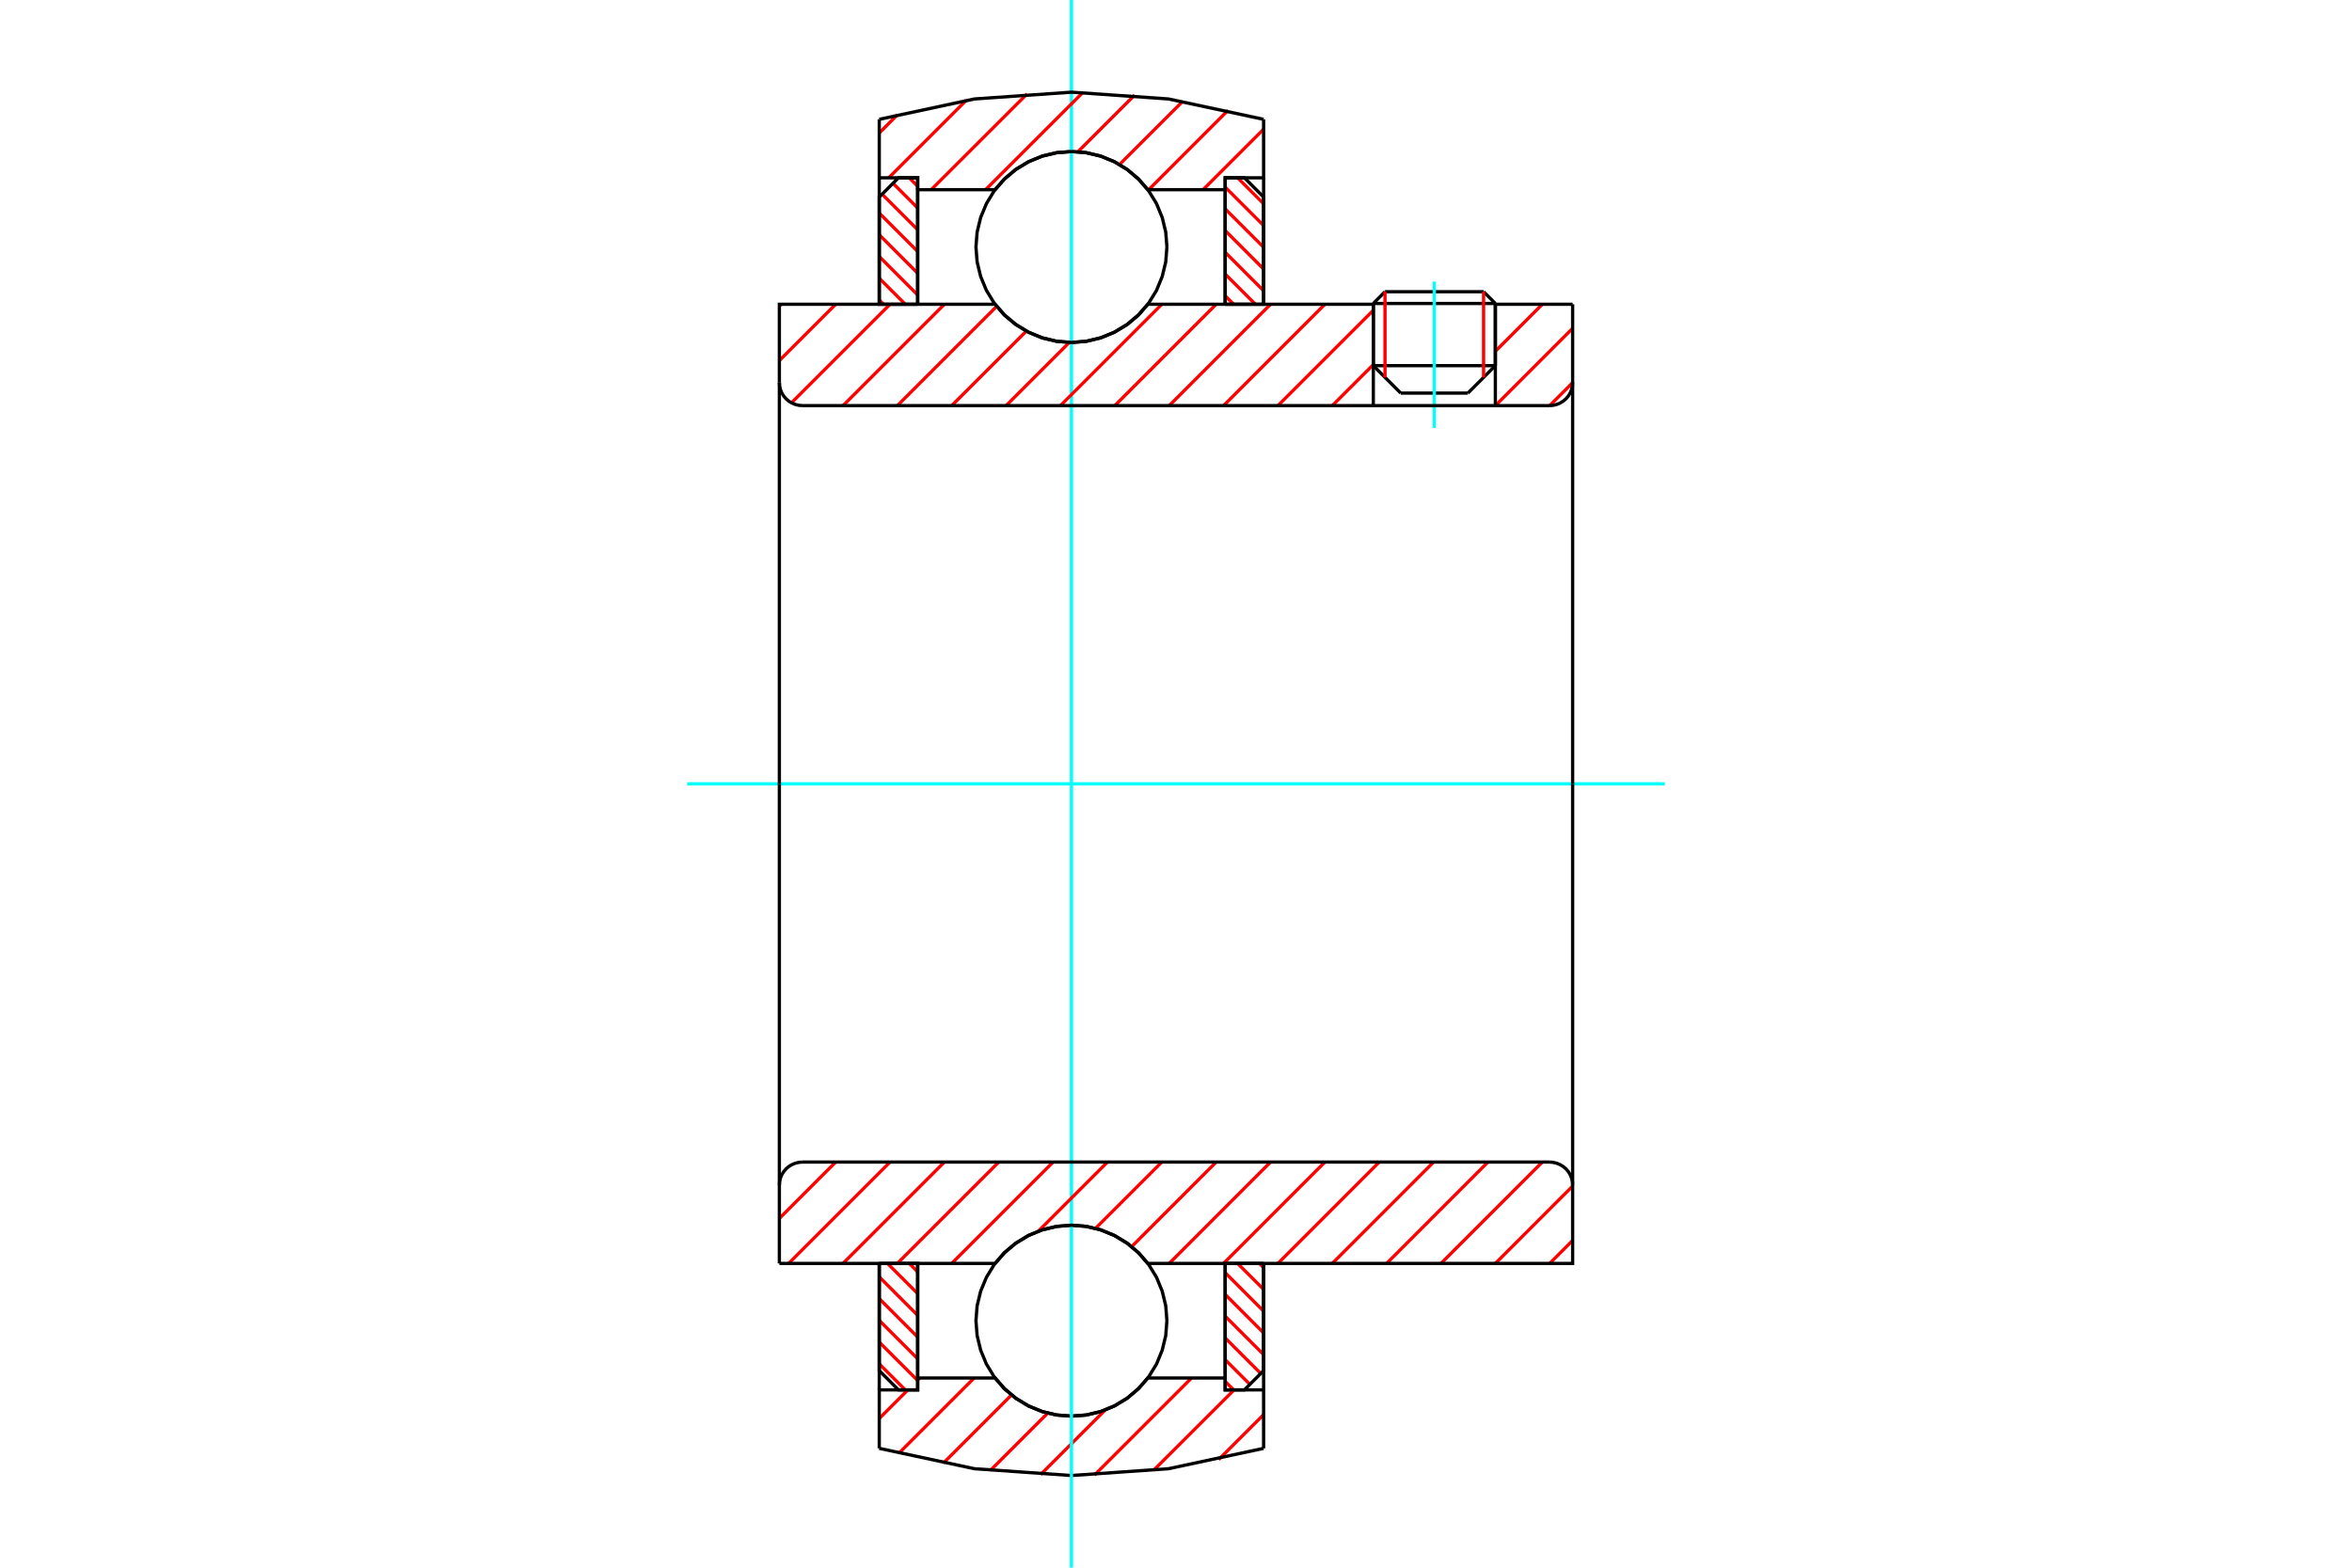 <?xml version="1.0" standalone="no"?>
<!DOCTYPE svg PUBLIC "-//W3C//DTD SVG 1.1//EN"
	"http://www.w3.org/Graphics/SVG/1.1/DTD/svg11.dtd">
<svg xmlns="http://www.w3.org/2000/svg" height="100%" width="100%" viewBox="0 0 36000 24000">
	<rect x="-1800" y="-1200" width="39600" height="26400" style="fill:#FFF"/>
	<g style="fill:none; fill-rule:evenodd" transform="matrix(1 0 0 1 0 0)">
		<g style="fill:none; stroke:#000; stroke-width:50; shape-rendering:geometricPrecision">
			<line x1="22888" y1="4646" x2="21020" y2="4646"/>
			<line x1="21199" y1="4466" x2="22708" y2="4466"/>
			<line x1="21020" y1="5598" x2="22888" y2="5598"/>
			<line x1="22468" y1="6018" x2="21440" y2="6018"/>
			<line x1="21199" y1="4466" x2="21020" y2="4646"/>
			<line x1="22888" y1="4646" x2="22708" y2="4466"/>
			<line x1="22468" y1="6018" x2="22888" y2="5598"/>
			<line x1="21020" y1="5598" x2="21440" y2="6018"/>
			<line x1="21020" y1="4646" x2="21020" y2="5598"/>
			<line x1="22888" y1="5598" x2="22888" y2="4646"/>
		</g>
		<g style="fill:none; stroke:#0FF; stroke-width:50; shape-rendering:geometricPrecision">
			<line x1="21954" y1="6551" x2="21954" y2="4311"/>
		</g>
		<g style="fill:none; stroke:#F00; stroke-width:50; shape-rendering:geometricPrecision">
			<line x1="22708" y1="4466" x2="22708" y2="5778"/>
			<line x1="21199" y1="5778" x2="21199" y2="4466"/>
			<line x1="13458" y1="20880" x2="13856" y2="21278"/>
			<line x1="13458" y1="20547" x2="14046" y2="21135"/>
			<line x1="13458" y1="20214" x2="14046" y2="20802"/>
			<line x1="13458" y1="19881" x2="14046" y2="20470"/>
			<line x1="13458" y1="19548" x2="14046" y2="20137"/>
			<line x1="13584" y1="19342" x2="14046" y2="19804"/>
			<line x1="13917" y1="19342" x2="14046" y2="19471"/>
		</g>
		<g style="fill:none; stroke:#000; stroke-width:50; shape-rendering:geometricPrecision">
			<polyline points="13458,19342 13458,20983 13752,21278 14046,21278 14046,19342 13458,19342"/>
		</g>
		<g style="fill:none; stroke:#0FF; stroke-width:50; shape-rendering:geometricPrecision">
			<line x1="10518" y1="12000" x2="25482" y2="12000"/>
		</g>
		<g style="fill:none; stroke:#F00; stroke-width:50; shape-rendering:geometricPrecision">
			<line x1="13458" y1="4593" x2="13523" y2="4658"/>
			<line x1="13458" y1="4260" x2="13856" y2="4658"/>
			<line x1="13458" y1="3927" x2="14046" y2="4516"/>
			<line x1="13458" y1="3594" x2="14046" y2="4183"/>
			<line x1="13458" y1="3262" x2="14046" y2="3850"/>
			<line x1="13502" y1="2973" x2="14046" y2="3517"/>
			<line x1="13668" y1="2806" x2="14046" y2="3184"/>
			<line x1="13917" y1="2722" x2="14046" y2="2852"/>
		</g>
		<g style="fill:none; stroke:#000; stroke-width:50; shape-rendering:geometricPrecision">
			<polyline points="14046,4658 14046,2722 13752,2722 13458,3017 13458,4658 14046,4658"/>
		</g>
		<g style="fill:none; stroke:#F00; stroke-width:50; shape-rendering:geometricPrecision">
			<line x1="19276" y1="19342" x2="19341" y2="19407"/>
			<line x1="18943" y1="19342" x2="19341" y2="19740"/>
			<line x1="18753" y1="19484" x2="19341" y2="20073"/>
			<line x1="18753" y1="19817" x2="19341" y2="20406"/>
			<line x1="18753" y1="20150" x2="19341" y2="20738"/>
			<line x1="18753" y1="20483" x2="19297" y2="21027"/>
			<line x1="18753" y1="20816" x2="19131" y2="21194"/>
			<line x1="18753" y1="21148" x2="18882" y2="21278"/>
		</g>
		<g style="fill:none; stroke:#000; stroke-width:50; shape-rendering:geometricPrecision">
			<polyline points="19341,19342 19341,20983 19047,21278 18753,21278 18753,19342 19341,19342"/>
		</g>
		<g style="fill:none; stroke:#F00; stroke-width:50; shape-rendering:geometricPrecision">
			<line x1="18943" y1="2722" x2="19341" y2="3120"/>
			<line x1="18753" y1="2865" x2="19341" y2="3453"/>
			<line x1="18753" y1="3198" x2="19341" y2="3786"/>
			<line x1="18753" y1="3530" x2="19341" y2="4119"/>
			<line x1="18753" y1="3863" x2="19341" y2="4452"/>
			<line x1="18753" y1="4196" x2="19215" y2="4658"/>
			<line x1="18753" y1="4529" x2="18882" y2="4658"/>
		</g>
		<g style="fill:none; stroke:#000; stroke-width:50; shape-rendering:geometricPrecision">
			<polyline points="18753,4658 18753,2722 19047,2722 19341,3017 19341,4658 18753,4658"/>
			<polyline points="17861,3781 17843,3553 17789,3330 17702,3118 17582,2922 17433,2748 17259,2599 17063,2479 16851,2391 16628,2338 16400,2320 16171,2338 15948,2391 15736,2479 15541,2599 15366,2748 15217,2922 15098,3118 15010,3330 14956,3553 14938,3781 14956,4010 15010,4233 15098,4445 15217,4640 15366,4815 15541,4963 15736,5083 15948,5171 16171,5225 16400,5243 16628,5225 16851,5171 17063,5083 17259,4963 17433,4815 17582,4640 17702,4445 17789,4233 17843,4010 17861,3781"/>
			<polyline points="17861,20219 17843,19990 17789,19767 17702,19555 17582,19360 17433,19185 17259,19037 17063,18917 16851,18829 16628,18775 16400,18757 16171,18775 15948,18829 15736,18917 15541,19037 15366,19185 15217,19360 15098,19555 15010,19767 14956,19990 14938,20219 14956,20447 15010,20670 15098,20882 15217,21078 15366,21252 15541,21401 15736,21521 15948,21609 16171,21662 16400,21680 16628,21662 16851,21609 17063,21521 17259,21401 17433,21252 17582,21078 17702,20882 17789,20670 17843,20447 17861,20219"/>
		</g>
		<g style="fill:none; stroke:#F00; stroke-width:50; shape-rendering:geometricPrecision">
			<line x1="19341" y1="21657" x2="18653" y2="22345"/>
			<line x1="18889" y1="21278" x2="17656" y2="22510"/>
			<line x1="18238" y1="21096" x2="16751" y2="22583"/>
			<line x1="16918" y1="21584" x2="15927" y2="22575"/>
			<line x1="16036" y1="21634" x2="15159" y2="22511"/>
			<line x1="15482" y1="21356" x2="14437" y2="22401"/>
			<line x1="14910" y1="21096" x2="13757" y2="22249"/>
			<line x1="14078" y1="21096" x2="14046" y2="21128"/>
			<line x1="13896" y1="21278" x2="13458" y2="21716"/>
		</g>
		<g style="fill:none; stroke:#000; stroke-width:50; shape-rendering:geometricPrecision">
			<polyline points="19341,19342 19341,21278 19341,22173"/>
			<polyline points="13458,22173 14914,22485 16400,22589 17885,22485 19341,22173"/>
			<polyline points="13458,22173 13458,21278 14046,21278 14046,21096 14046,19342"/>
			<polyline points="14046,21096 15231,21096 15379,21265 15553,21410 15746,21526 15955,21611 16175,21663 16400,21680 16625,21663 16844,21611 17053,21526 17247,21410 17420,21265 17569,21096 18753,21096 18753,19342"/>
			<polyline points="18753,21096 18753,21278 19341,21278"/>
			<line x1="13458" y1="21278" x2="13458" y2="19342"/>
		</g>
		<g style="fill:none; stroke:#0FF; stroke-width:50; shape-rendering:geometricPrecision">
			<line x1="16400" y1="24000" x2="16400" y2="0"/>
		</g>
		<g style="fill:none; stroke:#F00; stroke-width:50; shape-rendering:geometricPrecision">
			<line x1="19341" y1="1977" x2="18414" y2="2904"/>
			<line x1="18797" y1="1688" x2="17582" y2="2904"/>
			<line x1="18104" y1="1550" x2="17135" y2="2519"/>
			<line x1="17367" y1="1455" x2="16498" y2="2324"/>
			<line x1="16574" y1="1416" x2="15085" y2="2904"/>
			<line x1="15720" y1="1438" x2="14253" y2="2904"/>
			<line x1="14790" y1="1535" x2="13603" y2="2722"/>
			<line x1="13738" y1="1755" x2="13458" y2="2036"/>
		</g>
		<g style="fill:none; stroke:#000; stroke-width:50; shape-rendering:geometricPrecision">
			<polyline points="13458,4658 13458,2722 13458,1827"/>
			<polyline points="19341,1827 17885,1515 16400,1411 14914,1515 13458,1827"/>
			<polyline points="19341,1827 19341,2722 18753,2722 18753,2904 18753,4658"/>
			<polyline points="18753,2904 17569,2904 17420,2735 17247,2590 17053,2474 16844,2389 16625,2337 16400,2320 16175,2337 15955,2389 15746,2474 15553,2590 15379,2735 15231,2904 14046,2904 14046,4658"/>
			<polyline points="14046,2904 14046,2722 13458,2722"/>
			<line x1="19341" y1="2722" x2="19341" y2="4658"/>
		</g>
		<g style="fill:none; stroke:#F00; stroke-width:50; shape-rendering:geometricPrecision">
			<line x1="24071" y1="18990" x2="23720" y2="19342"/>
			<line x1="24071" y1="18158" x2="22888" y2="19342"/>
			<line x1="23607" y1="17790" x2="22056" y2="19342"/>
			<line x1="22775" y1="17790" x2="21224" y2="19342"/>
			<line x1="21943" y1="17790" x2="20392" y2="19342"/>
			<line x1="21111" y1="17790" x2="19560" y2="19342"/>
			<line x1="20279" y1="17790" x2="18728" y2="19342"/>
			<line x1="19447" y1="17790" x2="17896" y2="19342"/>
			<line x1="18615" y1="17790" x2="17321" y2="19085"/>
			<line x1="17783" y1="17790" x2="16768" y2="18805"/>
			<line x1="16951" y1="17790" x2="15892" y2="18849"/>
			<line x1="16119" y1="17790" x2="14567" y2="19342"/>
			<line x1="15287" y1="17790" x2="13735" y2="19342"/>
			<line x1="14455" y1="17790" x2="12903" y2="19342"/>
			<line x1="13623" y1="17790" x2="12071" y2="19342"/>
			<line x1="12791" y1="17790" x2="11929" y2="18653"/>
		</g>
		<g style="fill:none; stroke:#000; stroke-width:50; shape-rendering:geometricPrecision">
			<line x1="11929" y1="12000" x2="11929" y2="19342"/>
			<polyline points="12282,17790 12227,17795 12173,17808 12122,17829 12074,17858 12032,17894 11996,17936 11967,17983 11946,18034 11933,18088 11929,18144"/>
			<line x1="12282" y1="17790" x2="23718" y2="17790"/>
			<polyline points="24071,18144 24067,18088 24054,18034 24033,17983 24004,17936 23968,17894 23926,17858 23878,17829 23827,17808 23773,17795 23718,17790"/>
			<polyline points="24071,18144 24071,19342 23483,19342 17569,19342 17420,19173 17247,19028 17053,18912 16844,18827 16625,18775 16400,18757 16175,18775 15955,18827 15746,18912 15553,19028 15379,19173 15231,19342 12517,19342 11929,19342"/>
			<line x1="24071" y1="12000" x2="24071" y2="18144"/>
		</g>
		<g style="fill:none; stroke:#F00; stroke-width:50; shape-rendering:geometricPrecision">
			<line x1="24071" y1="5858" x2="23720" y2="6210"/>
			<line x1="24071" y1="5026" x2="22888" y2="6210"/>
			<line x1="23607" y1="4658" x2="22888" y2="5378"/>
			<line x1="21020" y1="5582" x2="20392" y2="6210"/>
			<line x1="21020" y1="4750" x2="19560" y2="6210"/>
			<line x1="20279" y1="4658" x2="18728" y2="6210"/>
			<line x1="19447" y1="4658" x2="17896" y2="6210"/>
			<line x1="18615" y1="4658" x2="17063" y2="6210"/>
			<line x1="17783" y1="4658" x2="16231" y2="6210"/>
			<line x1="16368" y1="5241" x2="15399" y2="6210"/>
			<line x1="15709" y1="5069" x2="14567" y2="6210"/>
			<line x1="15256" y1="4689" x2="13735" y2="6210"/>
			<line x1="14455" y1="4658" x2="12903" y2="6210"/>
			<line x1="13623" y1="4658" x2="12114" y2="6167"/>
			<line x1="12791" y1="4658" x2="11929" y2="5520"/>
			<line x1="11959" y1="4658" x2="11929" y2="4688"/>
		</g>
		<g style="fill:none; stroke:#000; stroke-width:50; shape-rendering:geometricPrecision">
			<line x1="24071" y1="12000" x2="24071" y2="4658"/>
			<polyline points="23718,6210 23773,6205 23827,6192 23878,6171 23926,6142 23968,6106 24004,6064 24033,6017 24054,5966 24067,5912 24071,5856"/>
			<polyline points="23718,6210 22888,6210 22888,4658"/>
			<polyline points="22888,6210 21020,6210 21020,4658"/>
			<line x1="21020" y1="6210" x2="12282" y2="6210"/>
			<polyline points="11929,5856 11933,5912 11946,5966 11967,6017 11996,6064 12032,6106 12074,6142 12122,6171 12173,6192 12227,6205 12282,6210"/>
			<polyline points="11929,5856 11929,4658 12517,4658 15231,4658 15379,4827 15553,4972 15746,5088 15955,5173 16175,5225 16400,5243 16625,5225 16844,5173 17053,5088 17247,4972 17420,4827 17569,4658 21020,4658"/>
			<line x1="22888" y1="4658" x2="24071" y2="4658"/>
			<line x1="11929" y1="12000" x2="11929" y2="5856"/>
		</g>
	</g>
</svg>
